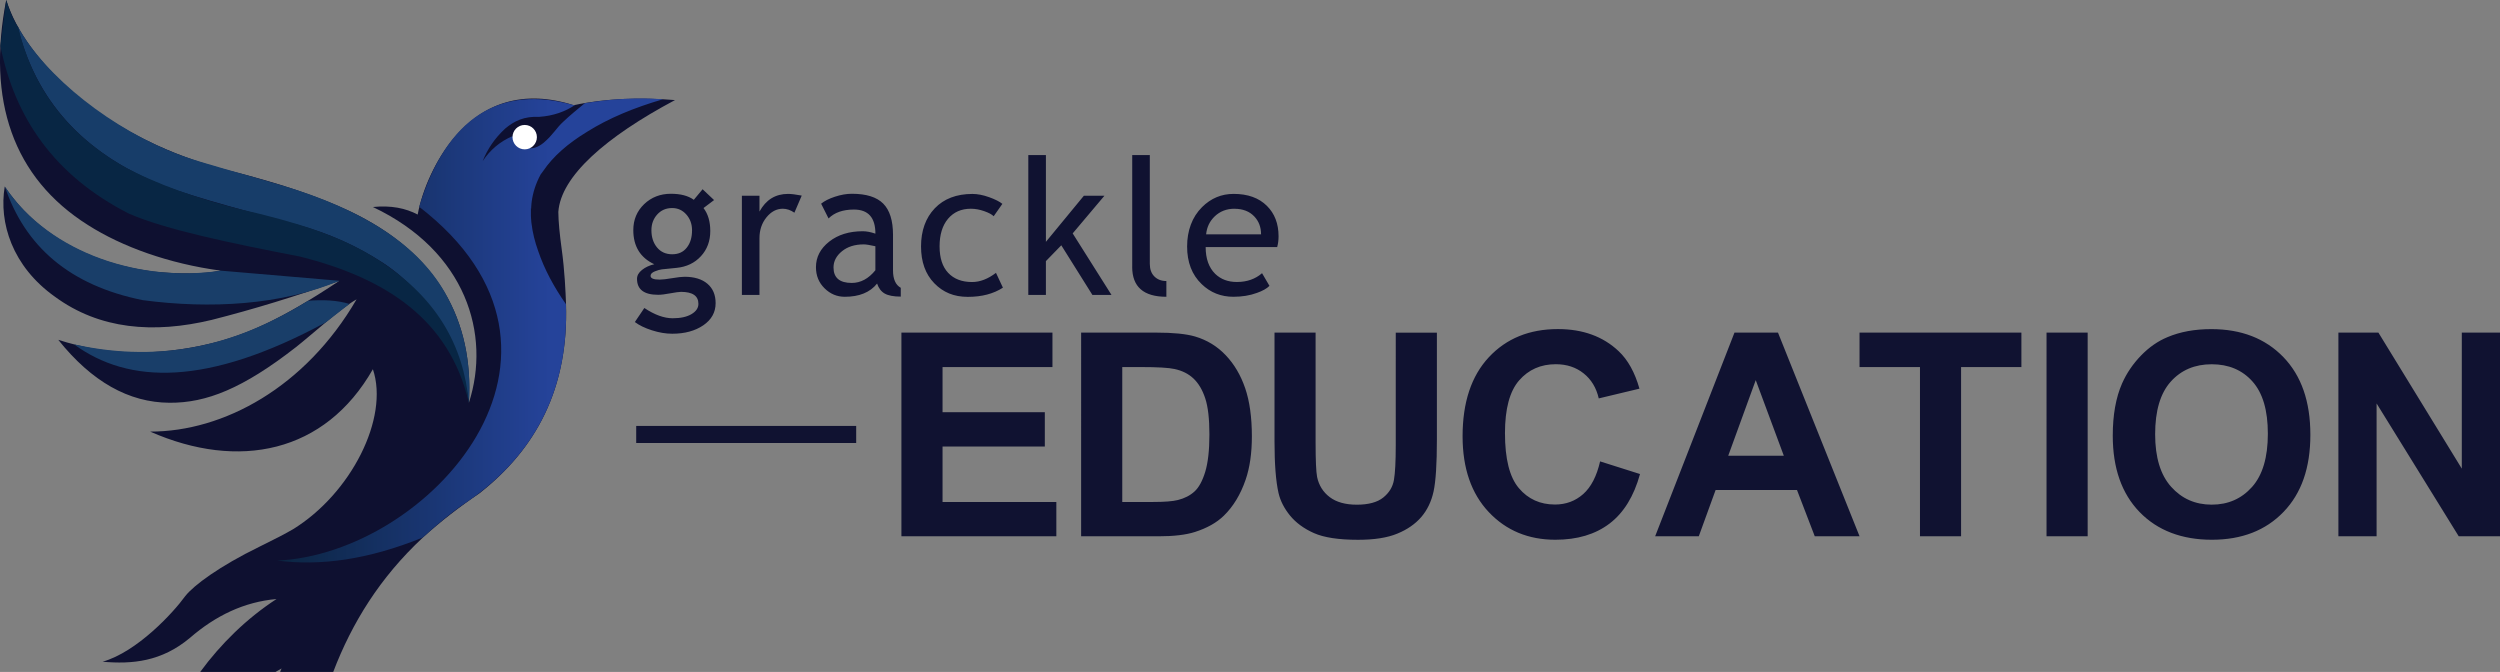 <?xml version="1.0" encoding="UTF-8"?> <svg xmlns="http://www.w3.org/2000/svg" id="Layer_1" data-name="Layer 1" viewBox="0 0 579.81 155.83"><rect x="0" y="0" width="579.81" height="155.83" fill="#808080" stroke="none"/><defs><linearGradient id="linear-gradient" x1="64.32" x2="153.78" y1="81.56" y2="81.56" gradientTransform="matrix(1 0 0 -1 0 158.21)" gradientUnits="userSpaceOnUse"><stop offset="0" stop-color="#0b2541"></stop><stop offset=".71" stop-color="#25439a"></stop></linearGradient><style>.cls-5,.cls-6{stroke-width:0}.cls-5{fill:#101231}.cls-6{fill:#193e69}</style></defs><path d="M209.06 124.38V77.14h35.03v7.99H218.6V95.6h23.72v7.96H218.6v12.86h26.39v7.96h-35.93Zm41.68-47.24h17.43c3.93 0 6.93.3 8.99.9 2.77.82 5.15 2.27 7.12 4.35 1.98 2.08 3.48 4.64 4.51 7.65 1.03 3.02 1.55 6.74 1.55 11.17 0 3.89-.48 7.24-1.45 10.05-1.18 3.44-2.87 6.22-5.06 8.35-1.65 1.61-3.89 2.87-6.7 3.77-2.11.67-4.92 1-8.44 1h-17.95V77.14Zm9.54 7.99v31.29h7.12c2.66 0 4.59-.15 5.77-.45 1.55-.39 2.83-1.04 3.85-1.97 1.02-.92 1.85-2.44 2.5-4.56.64-2.12.97-5 .97-8.65s-.32-6.46-.97-8.41c-.64-1.95-1.55-3.48-2.71-4.58s-2.63-1.84-4.42-2.22c-1.33-.3-3.94-.45-7.83-.45h-4.29Zm35.3-7.99h9.54v25.59c0 4.06.12 6.69.35 7.9.41 1.93 1.38 3.49 2.92 4.66s3.64 1.76 6.3 1.76 4.75-.55 6.12-1.66c1.38-1.11 2.2-2.46 2.48-4.08s.42-4.29.42-8.02V77.15h9.54v24.81c0 5.67-.26 9.68-.77 12.02s-1.47 4.32-2.85 5.93c-1.39 1.61-3.24 2.9-5.56 3.85-2.32.96-5.35 1.43-9.09 1.43-4.51 0-7.93-.52-10.26-1.56s-4.17-2.4-5.53-4.06c-1.35-1.66-2.25-3.41-2.67-5.24-.62-2.71-.93-6.7-.93-11.99v-25.2Zm75.53 29.87 9.25 2.93c-1.42 5.16-3.78 8.99-7.07 11.49s-7.48 3.75-12.55 3.75c-6.27 0-11.43-2.14-15.47-6.43s-6.06-10.15-6.06-17.58c0-7.86 2.03-13.97 6.09-18.32s9.4-6.53 16.02-6.53c5.78 0 10.47 1.71 14.08 5.12 2.15 2.02 3.76 4.92 4.83 8.7l-9.44 2.26c-.56-2.45-1.72-4.38-3.5-5.8-1.77-1.42-3.93-2.13-6.46-2.13-3.5 0-6.34 1.26-8.52 3.77-2.18 2.51-3.27 6.59-3.27 12.21 0 5.97 1.07 10.23 3.22 12.76 2.15 2.54 4.94 3.8 8.38 3.8 2.54 0 4.72-.81 6.54-2.42s3.14-4.15 3.93-7.61Zm60.16 17.37h-10.38l-4.12-10.73h-18.88l-3.9 10.73h-10.12l18.4-47.24h10.09l18.92 47.24Zm-17.56-18.69-6.51-17.53-6.38 17.53h12.89Zm31.58 18.69V85.13h-14.02v-7.99h37.54v7.99h-13.99v39.25h-9.54Zm29.35 0V77.14h9.54v47.24h-9.54ZM490 101.05c0-4.81.72-8.85 2.16-12.12 1.07-2.41 2.54-4.56 4.4-6.48 1.86-1.91 3.89-3.33 6.11-4.25 2.94-1.25 6.34-1.87 10.18-1.87 6.96 0 12.53 2.16 16.71 6.48s6.27 10.32 6.27 18.01-2.07 13.59-6.22 17.9-9.69 6.46-16.63 6.46-12.61-2.14-16.76-6.43-6.22-10.19-6.22-17.71Zm9.83-.32c0 5.35 1.24 9.41 3.71 12.17s5.61 4.14 9.41 4.14 6.92-1.37 9.36-4.11c2.44-2.74 3.66-6.85 3.66-12.33s-1.19-9.45-3.56-12.12c-2.37-2.66-5.53-4-9.46-4s-7.1 1.35-9.51 4.04-3.61 6.76-3.61 12.2Zm42.5 23.65V77.14h9.28l19.34 31.55V77.14h8.86v47.24h-9.57l-19.05-30.81v30.81h-8.86ZM147.55 98.78h51.02v3.97h-51.02zM147.23 74.7l2.21-3.27c2.38 1.59 4.57 2.38 6.57 2.38 1.85 0 3.3-.32 4.37-.96 1.07-.64 1.6-1.43 1.6-2.37 0-1.86-1.35-2.79-4.04-2.79-.46 0-1.29.12-2.49.34-1.2.23-2.14.34-2.81.34-3.27 0-4.9-1.23-4.9-3.7 0-.76.38-1.45 1.15-2.06.77-.62 1.71-1.06 2.85-1.33-3.24-1.52-4.86-4.15-4.86-7.91 0-2.41.84-4.41 2.51-6.02 1.68-1.6 3.75-2.41 6.21-2.41 2.26 0 4.03.47 5.31 1.4l2.04-2.45 2.66 2.51-2.45 1.85c1.05 1.36 1.57 3.14 1.57 5.33 0 2.32-.72 4.27-2.17 5.84-1.45 1.58-3.34 2.48-5.69 2.71l-3.37.34c-.4.04-.94.2-1.61.46-.67.27-1.01.61-1.01 1.04 0 .59.7.88 2.11.88.62 0 1.58-.11 2.88-.33 1.3-.22 2.27-.33 2.9-.33 2.26 0 4.03.54 5.3 1.62 1.27 1.08 1.9 2.58 1.9 4.5 0 2.12-.95 3.83-2.85 5.13-1.9 1.3-4.3 1.96-7.21 1.96-1.49 0-3.06-.26-4.71-.79s-2.97-1.17-3.97-1.93Zm8.66-26.45c-1.42 0-2.57.5-3.47 1.5-.9 1-1.34 2.22-1.34 3.65 0 1.6.43 2.93 1.3 3.99.87 1.05 2.04 1.58 3.51 1.58s2.58-.51 3.39-1.54c.82-1.02 1.22-2.37 1.22-4.03 0-1.43-.44-2.65-1.32-3.65-.88-1-1.98-1.5-3.3-1.5ZM184.24 49.33c-.89-.62-1.78-.92-2.69-.92-1.45 0-2.71.67-3.79 2s-1.62 2.94-1.62 4.81v13.19h-4.08V45.4h4.08v3.67c1.49-2.74 3.7-4.1 6.64-4.1.73 0 1.78.13 3.16.39l-1.7 3.97ZM203.42 65.76c-1.63 2.05-4.13 3.07-7.5 3.07-1.8 0-3.37-.66-4.69-1.97-1.33-1.31-1.99-2.94-1.99-4.89 0-2.33 1.02-4.31 3.06-5.92s4.64-2.42 7.81-2.42c.86 0 1.83.19 2.92.56 0-3.72-1.66-5.59-4.98-5.59-2.55 0-4.51.69-5.89 2.06l-1.72-3.42c.77-.63 1.84-1.17 3.21-1.62 1.37-.45 2.67-.68 3.92-.68 3.34 0 5.76.76 7.27 2.28 1.51 1.52 2.27 3.93 2.27 7.24v8.25c0 2.02.6 3.37 1.8 4.04v2.04c-1.66 0-2.9-.24-3.73-.71-.82-.47-1.41-1.25-1.77-2.34Zm-.39-8.65c-1.29-.29-2.19-.43-2.71-.43-2.06 0-3.75.53-5.05 1.59-1.3 1.06-1.96 2.31-1.96 3.76 0 2.39 1.41 3.59 4.23 3.59 2.06 0 3.89-.98 5.48-2.94v-5.56ZM232.48 47.27l-2.02 2.88c-.42-.42-1.15-.81-2.2-1.18-1.05-.37-2.09-.56-3.1-.56-2.22 0-3.98.78-5.29 2.33-1.3 1.55-1.96 3.68-1.96 6.39s.67 4.75 2 6.16c1.33 1.41 3.18 2.12 5.54 2.12 1.83 0 3.68-.71 5.54-2.13l1.61 3.44c-2.19 1.42-4.91 2.13-8.14 2.13s-5.73-1.05-7.78-3.16c-2.05-2.11-3.07-4.96-3.07-8.55s1.06-6.61 3.19-8.83c2.13-2.22 5.04-3.33 8.73-3.33 1.19 0 2.48.25 3.87.75 1.39.5 2.41 1.02 3.07 1.55ZM253.36 68.41l-7.22-11.52-3.57 3.67v7.84h-4.08V35.96h4.08v20.13l8.81-10.7h4.77l-7.37 8.74 9 14.27h-4.43ZM262.59 61.9V35.97h4.08v25.24c0 1.23.35 2.2 1.06 2.91s1.64 1.06 2.78 1.06v3.65c-5.29 0-7.93-2.31-7.93-6.94ZM296.21 57.3h-16.59c0 2.69.74 4.76 2.21 6.21 1.3 1.26 2.98 1.89 5.03 1.89 2.33 0 4.28-.68 5.84-2.04l1.72 2.94c-.63.63-1.6 1.17-2.9 1.63-1.63.6-3.45.9-5.46.9-2.89 0-5.35-.98-7.37-2.94-2.25-2.16-3.37-5.07-3.37-8.72s1.15-6.84 3.46-9.13c2.06-2.05 4.5-3.07 7.33-3.07 3.28 0 5.85.92 7.71 2.77 1.8 1.78 2.71 4.13 2.71 7.07 0 .9-.11 1.73-.32 2.49Zm-9.9-8.89c-1.82 0-3.34.59-4.58 1.76-1.17 1.12-1.84 2.51-2 4.17h12.74c0-1.65-.52-3.02-1.55-4.12-1.13-1.2-2.67-1.8-4.62-1.8Z" class="cls-5"></path><path id="Background" d="M156.54 23.21c-7.96-.65-16.13-.42-23.46 1.19-11.69-3.73-21.02-.58-27.91 7.73-4.02 4.81-7.18 11.64-8.3 17.63-2.8-1.48-6.19-2.17-10.39-1.75 21.69 10.26 27.38 29.62 22.27 45.39 1.1-19.15-7.19-34.72-27.71-44.46-7.1-3.34-16.31-6.49-27.98-9.4-13.4-3.44-25.07-9.15-35-17.1C9.07 14.71 3.77 7.26 1.44 0c-4.53 23.25 1.55 41.23 18.99 52.21 7.91 5.03 18.71 8.93 30.75 10.56-4.29.84-9.61.82-15.63.21C20.03 60.97 8.01 53.71 1.1 43.26c-1.4 8.35 1.72 18.51 11.63 25.55 10.36 7.6 22.88 8.62 36.38 5.38 9.64-2.45 19.55-5.48 29.59-9.06-13.51 9.03-21.64 12.52-29.79 14.53-12.63 3.03-24.41 2.72-35.4-.85 7.74 9.68 16.34 14.55 25.81 14.6 8.54.06 17.01-3.31 29.27-12.86 3.59-2.8 10.38-9.03 14.11-11.13-11.84 20.39-30.85 30.7-47.88 30.68 20.51 9.03 40.55 5.01 51.66-14.47 3.83 11.34-5.11 28.87-18.55 37.13-1.77 1.03-4.19 2.29-7.71 4.01-9.37 4.57-15.27 8.97-17.25 11.47-2.81 3.9-11.18 12.95-19.18 15.23 6.86.6 13.67 0 20.27-5.54 5.94-5.14 12.56-8.34 20.07-9-6.92 4.49-12.94 10.42-17.7 16.91h17.46l1.41-.81-.33.81h12.31c4.33-11.35 10.83-21.89 20.77-31.15 4-3.65 8.41-7.07 13.15-10.28 13.04-10.25 20.74-24.24 20.07-44.1-.11-2.57-.28-7.36-1.02-12.69-.43-3.13-.75-6.26-.76-8.47.58-8.26 10.97-17.38 27.04-25.93h.02Z" style="fill:#0e1030;stroke-width:0"></path><path id="Gradient" d="M123.18 48.43c0-.17.02-.33.03-.5v-.08c0-.14.03-.29.04-.43v-.09l.05-.46v-.04c.29-2.17.97-4.31 2.11-6.4.21-.3.43-.59.65-.88 2.2-3.25 5.63-6.27 10.09-8.98 5.02-3.16 10.97-5.62 17.62-7.55-5.74-.41-11.77-.14-18.14.91-1.82 1.52-3.34 2.73-4.96 4.27-1.66 1.49-2.35 3.02-4.61 4.93-1.24 1-2.48 1.42-3.25 1.2l-4.01-2.73c-2.77 1.2-5.08 3.09-6.86 5.77 1.1-2.78 2.8-5.31 5.22-7.55 2.14-1.79 4.43-2.88 7.89-2.72 3.34-.23 6.1-1.25 8.36-2.78-.12.03-.25.04-.37.07-16.73-4.82-29.43 2.59-35.82 23.57 44.2 34.09 2.18 80.47-32.92 82.05 9.85 1.27 20.92-.14 33.72-5.34 3.52-3.2 6.77-5.9 9.79-7.93 14.94-10.02 24.23-25.05 23.44-46.21-2.77-3.96-4.98-8.04-6.43-12.31-.79-2.2-1.3-4.32-1.54-6.34 0-.04 0-.08-.02-.12 0-.05 0-.11-.02-.16-.02-.13-.03-.27-.04-.4v-.11c0-.15-.03-.3-.04-.45v-.07l-.03-.5v-.02c-.02-.54-.02-1.08 0-1.62s.02-.03.02-.03Z" style="stroke-width:0;fill:url(#linear-gradient)"></path><circle id="Eye" cx="121.69" cy="31.81" r="2.83" style="fill:#fff;stroke-width:0"></circle><path id="Wing_Top" d="M4.05 6.01c6.35 11.73 22.08 24.15 37.94 30.03 4.73 1.76 13.89 4.11 23.78 7.07 18.16 5.5 31.75 13.66 38.11 26.03 4.41 8.26 5.33 16.82 4.88 24.27-1.99-13.25-9.45-25.53-19.85-32.4-5.94-3.84-12.56-6.94-20.17-8.95-14.94-3.96-27.68-7.52-32.29-9.64-17-7.09-28.16-18.93-32.4-36.41Z" data-name="Wing Top" style="fill:#173d69;stroke-width:0"></path><path id="Wing_2" d="M1.44 0c.73 2.37 1.6 4.55 2.78 6.34 3.13 13.29 10.67 24.17 24.01 32.01 8.11 4.49 18.17 7.84 27.65 10.23 11.97 2.69 22.67 5.99 30.72 11 14.83 9.1 20.93 20.74 22.13 33.82-4.51-19.48-19.46-28.93-39.08-33.88-16.2-3.14-31.12-6.23-39.75-9.97C12.52 40.67 3.46 27.3.09 10.67L1.44 0Z" data-name="Wing 2" style="fill:#082644;stroke-width:0"></path><path id="Wing_3" d="M1.12 43.26c10.55 15.8 32.04 22.26 50.07 19.51l27.52 2.35c-13.53 5.66-29.96 6.57-45.61 4.49C16.11 66.19 5.79 57.12 1.12 43.26Z" class="cls-6" data-name="Wing 3"></path><path id="Wing_4" d="M17.19 79.87c21.09 4.62 38.32-.24 54.26-10.11 3.5-.28 6.69-.14 9.59.73l-5.48 4.27C47.99 89.65 29.9 89.12 17.19 79.88Z" class="cls-6" data-name="Wing 4"></path></svg> 